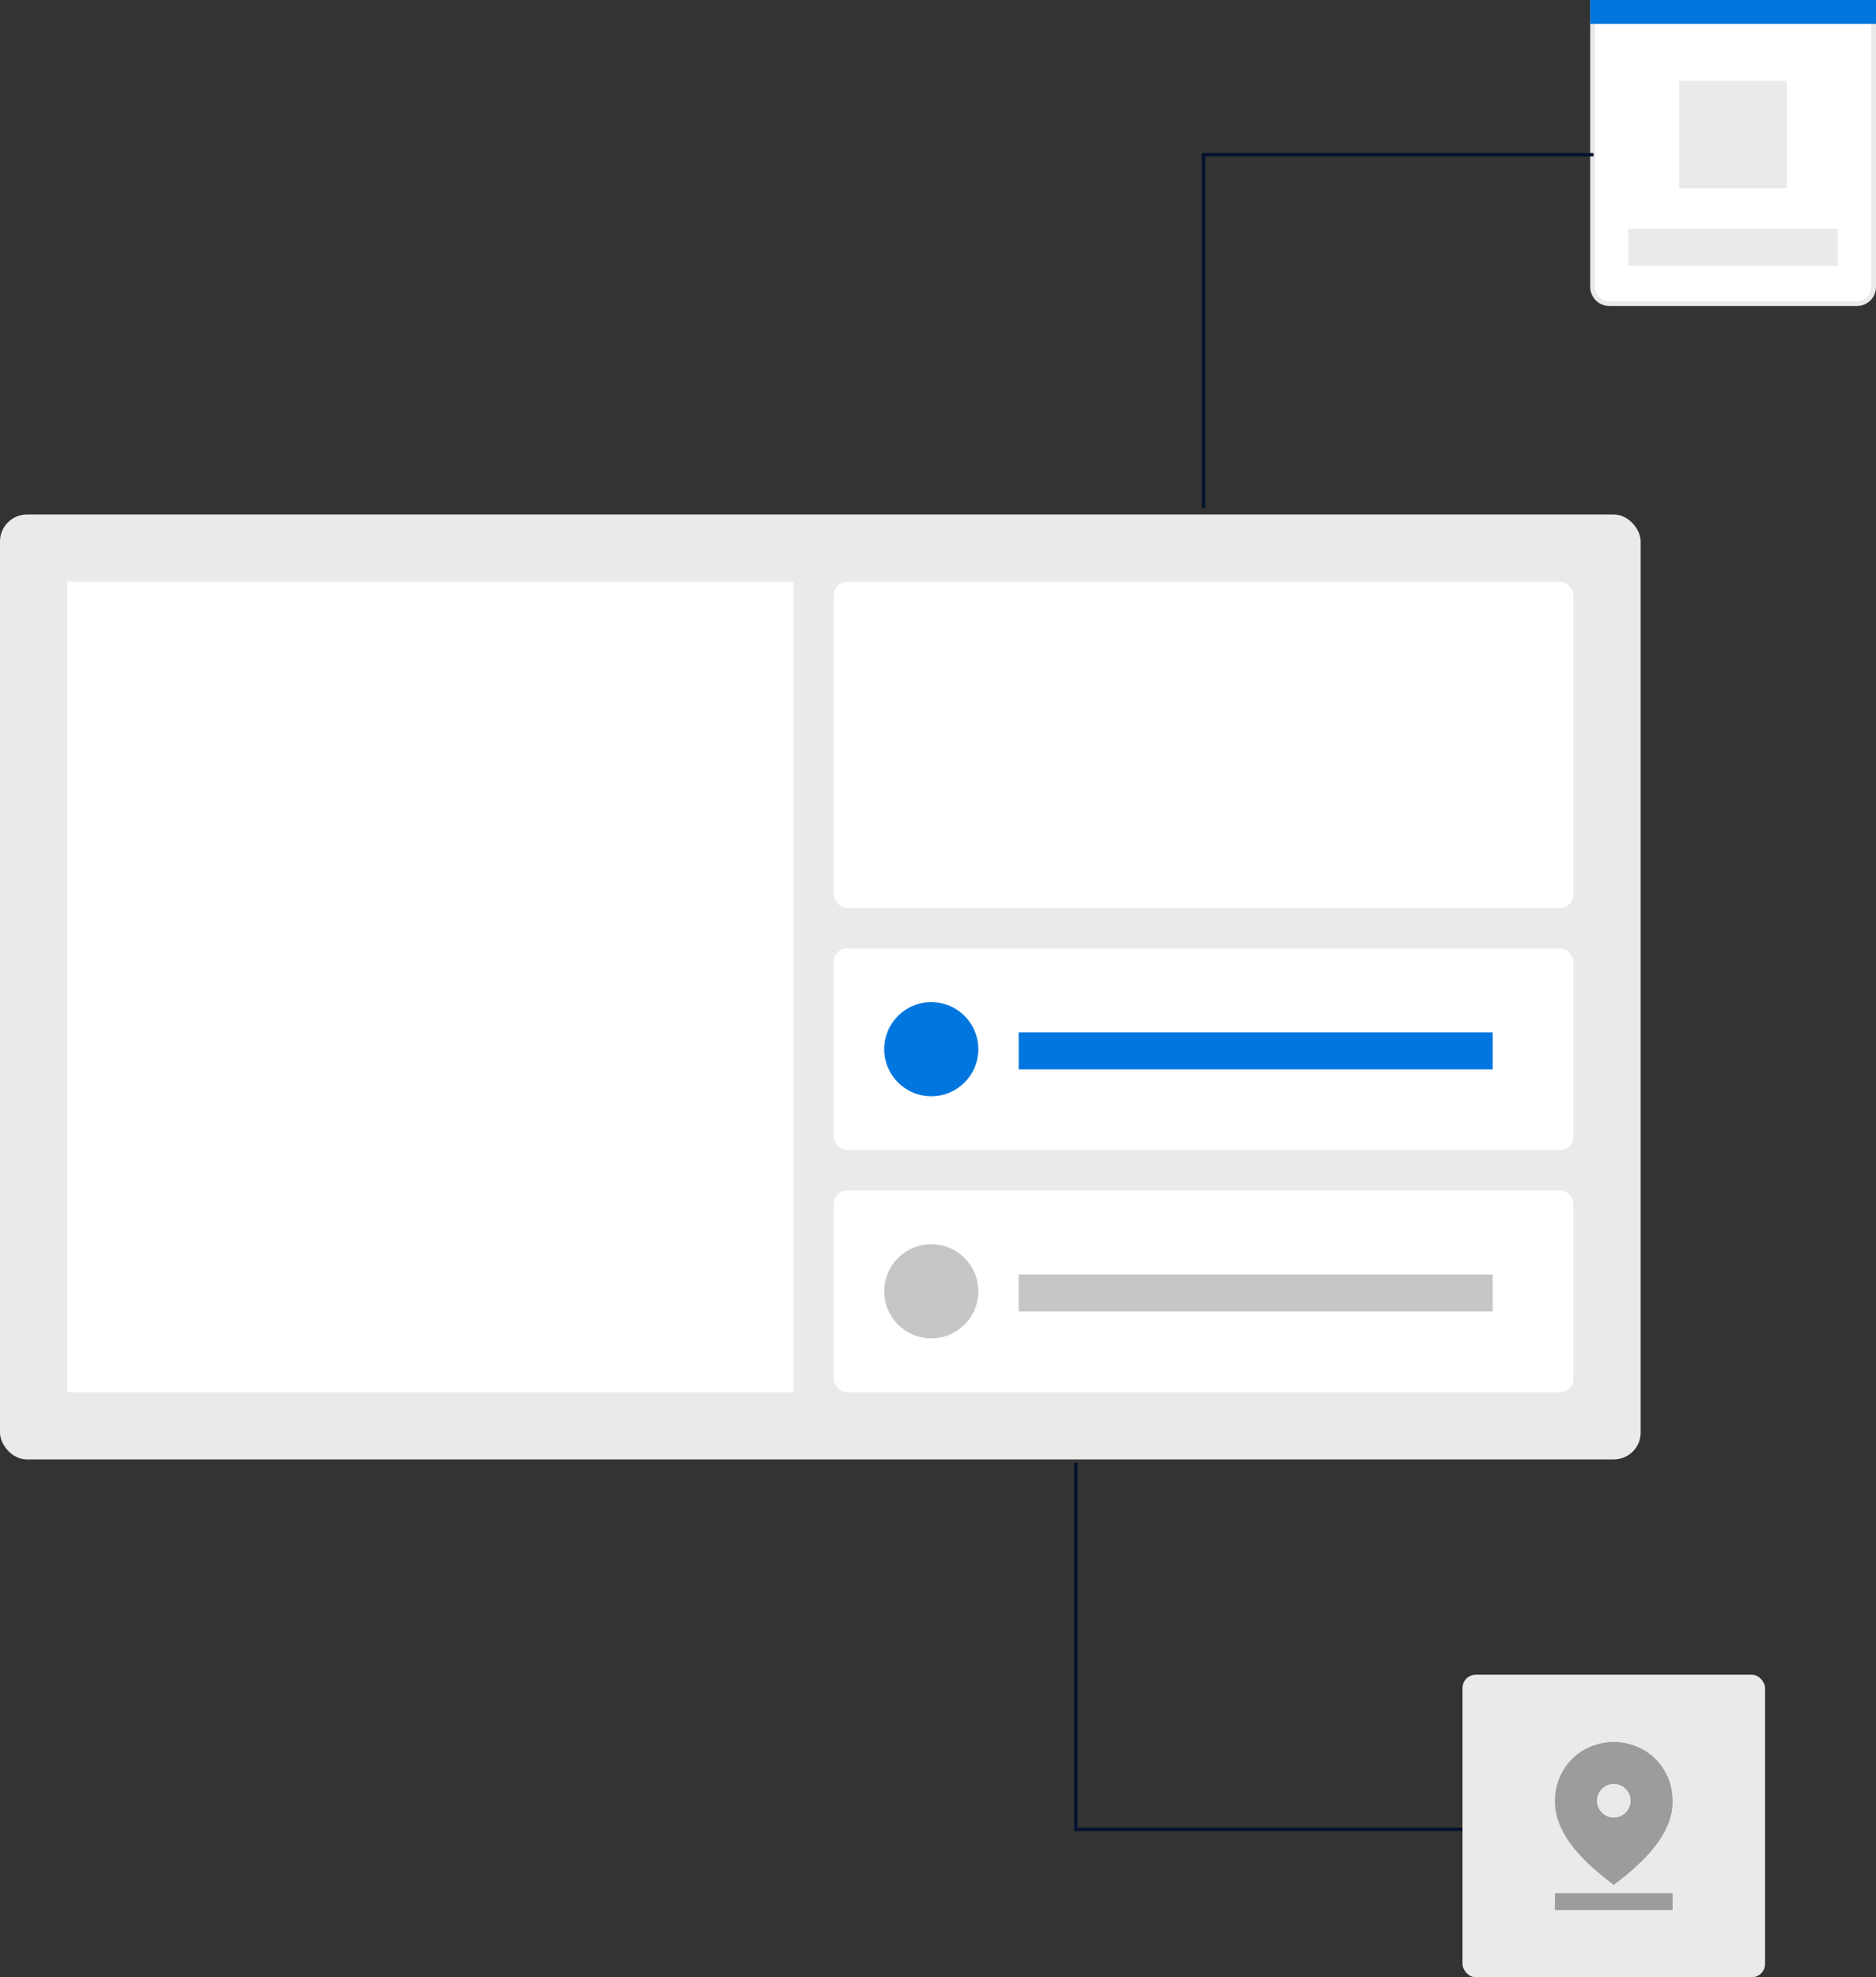 <svg width="558" height="588" viewBox="0 0 558 588" fill="none" xmlns="http://www.w3.org/2000/svg">
<rect x="0" y="0" width="558" height="588" fill="#333333" stroke="none"/>
<path d="M473.709 0.709H557.291V85.328C557.291 88.069 555.069 90.291 552.328 90.291H478.672C475.931 90.291 473.709 88.069 473.709 85.328V0.709Z" fill="white"/>
<rect x="499.5" y="24" width="32" height="32" fill="#EAEAEA"/>
<rect x="484.343" y="68" width="62.314" height="11" fill="#EAEAEA"/>
<path d="M473.709 0.709H557.291V85.328C557.291 88.069 555.069 90.291 552.328 90.291H478.672C475.931 90.291 473.709 88.069 473.709 85.328V0.709Z" stroke="#EAEAEA" stroke-width="1.418"/>
<rect x="473" width="85" height="7.093" fill="#0176DE"/>
<rect y="153" width="488" height="281" rx="8" fill="#EAEAEA"/>
<rect x="20" y="173" width="216" height="241" fill="white"/>
<rect x="248" y="173" width="220" height="97" rx="4" fill="white"/>
<rect x="248" y="282" width="220" height="60" rx="4" fill="white"/>
<path d="M277 326C284.732 326 291 319.732 291 312C291 304.268 284.732 298 277 298C269.268 298 263 304.268 263 312C263 319.732 269.268 326 277 326Z" fill="#0176DE"/>
<rect x="303" y="307" width="141" height="11" fill="#0176DE"/>
<rect x="248" y="354" width="220" height="60" rx="4" fill="white"/>
<path d="M277 398C284.732 398 291 391.732 291 384C291 376.268 284.732 370 277 370C269.268 370 263 376.268 263 384C263 391.732 269.268 398 277 398Z" fill="#C6C6C6"/>
<rect x="303" y="379" width="141" height="11" fill="#C6C6C6"/>
<rect x="435" y="498" width="90" height="90" rx="4" fill="#EAEAEA"/>
<mask id="mask0_441_1983" style="mask-type:alpha" maskUnits="userSpaceOnUse" x="450" y="513" width="60" height="60">
<rect x="450" y="513" width="60" height="60" fill="#C4C4C4"/>
</mask>
<g mask="url(#mask0_441_1983)">
<path d="M480 560.5C474.125 556.167 469.739 551.958 466.842 547.875C463.947 543.792 462.5 539.792 462.5 535.875C462.5 532.917 463.032 530.323 464.095 528.093C465.157 525.864 466.521 524 468.188 522.5C469.854 521 471.729 519.875 473.812 519.125C475.896 518.375 477.958 518 480 518C482.042 518 484.104 518.375 486.188 519.125C488.271 519.875 490.146 521 491.812 522.5C493.479 524 494.844 525.864 495.908 528.093C496.969 530.323 497.5 532.917 497.5 535.875C497.5 539.792 496.052 543.792 493.155 547.875C490.26 551.958 485.875 556.167 480 560.5ZM480 540.5C481.375 540.5 482.552 540.01 483.533 539.03C484.511 538.052 485 536.875 485 535.5C485 534.125 484.511 532.947 483.533 531.967C482.552 530.989 481.375 530.5 480 530.5C478.625 530.5 477.448 530.989 476.47 531.967C475.49 532.947 475 534.125 475 535.5C475 536.875 475.49 538.052 476.47 539.03C477.448 540.01 478.625 540.5 480 540.5ZM462.5 568V563H497.5V568H462.5Z" fill="#9C9C9C"/>
</g>
<path d="M358 151V46H474" stroke="#03122E"/>
<path d="M435 544H320V435" stroke="#03122E"/>
</svg>
